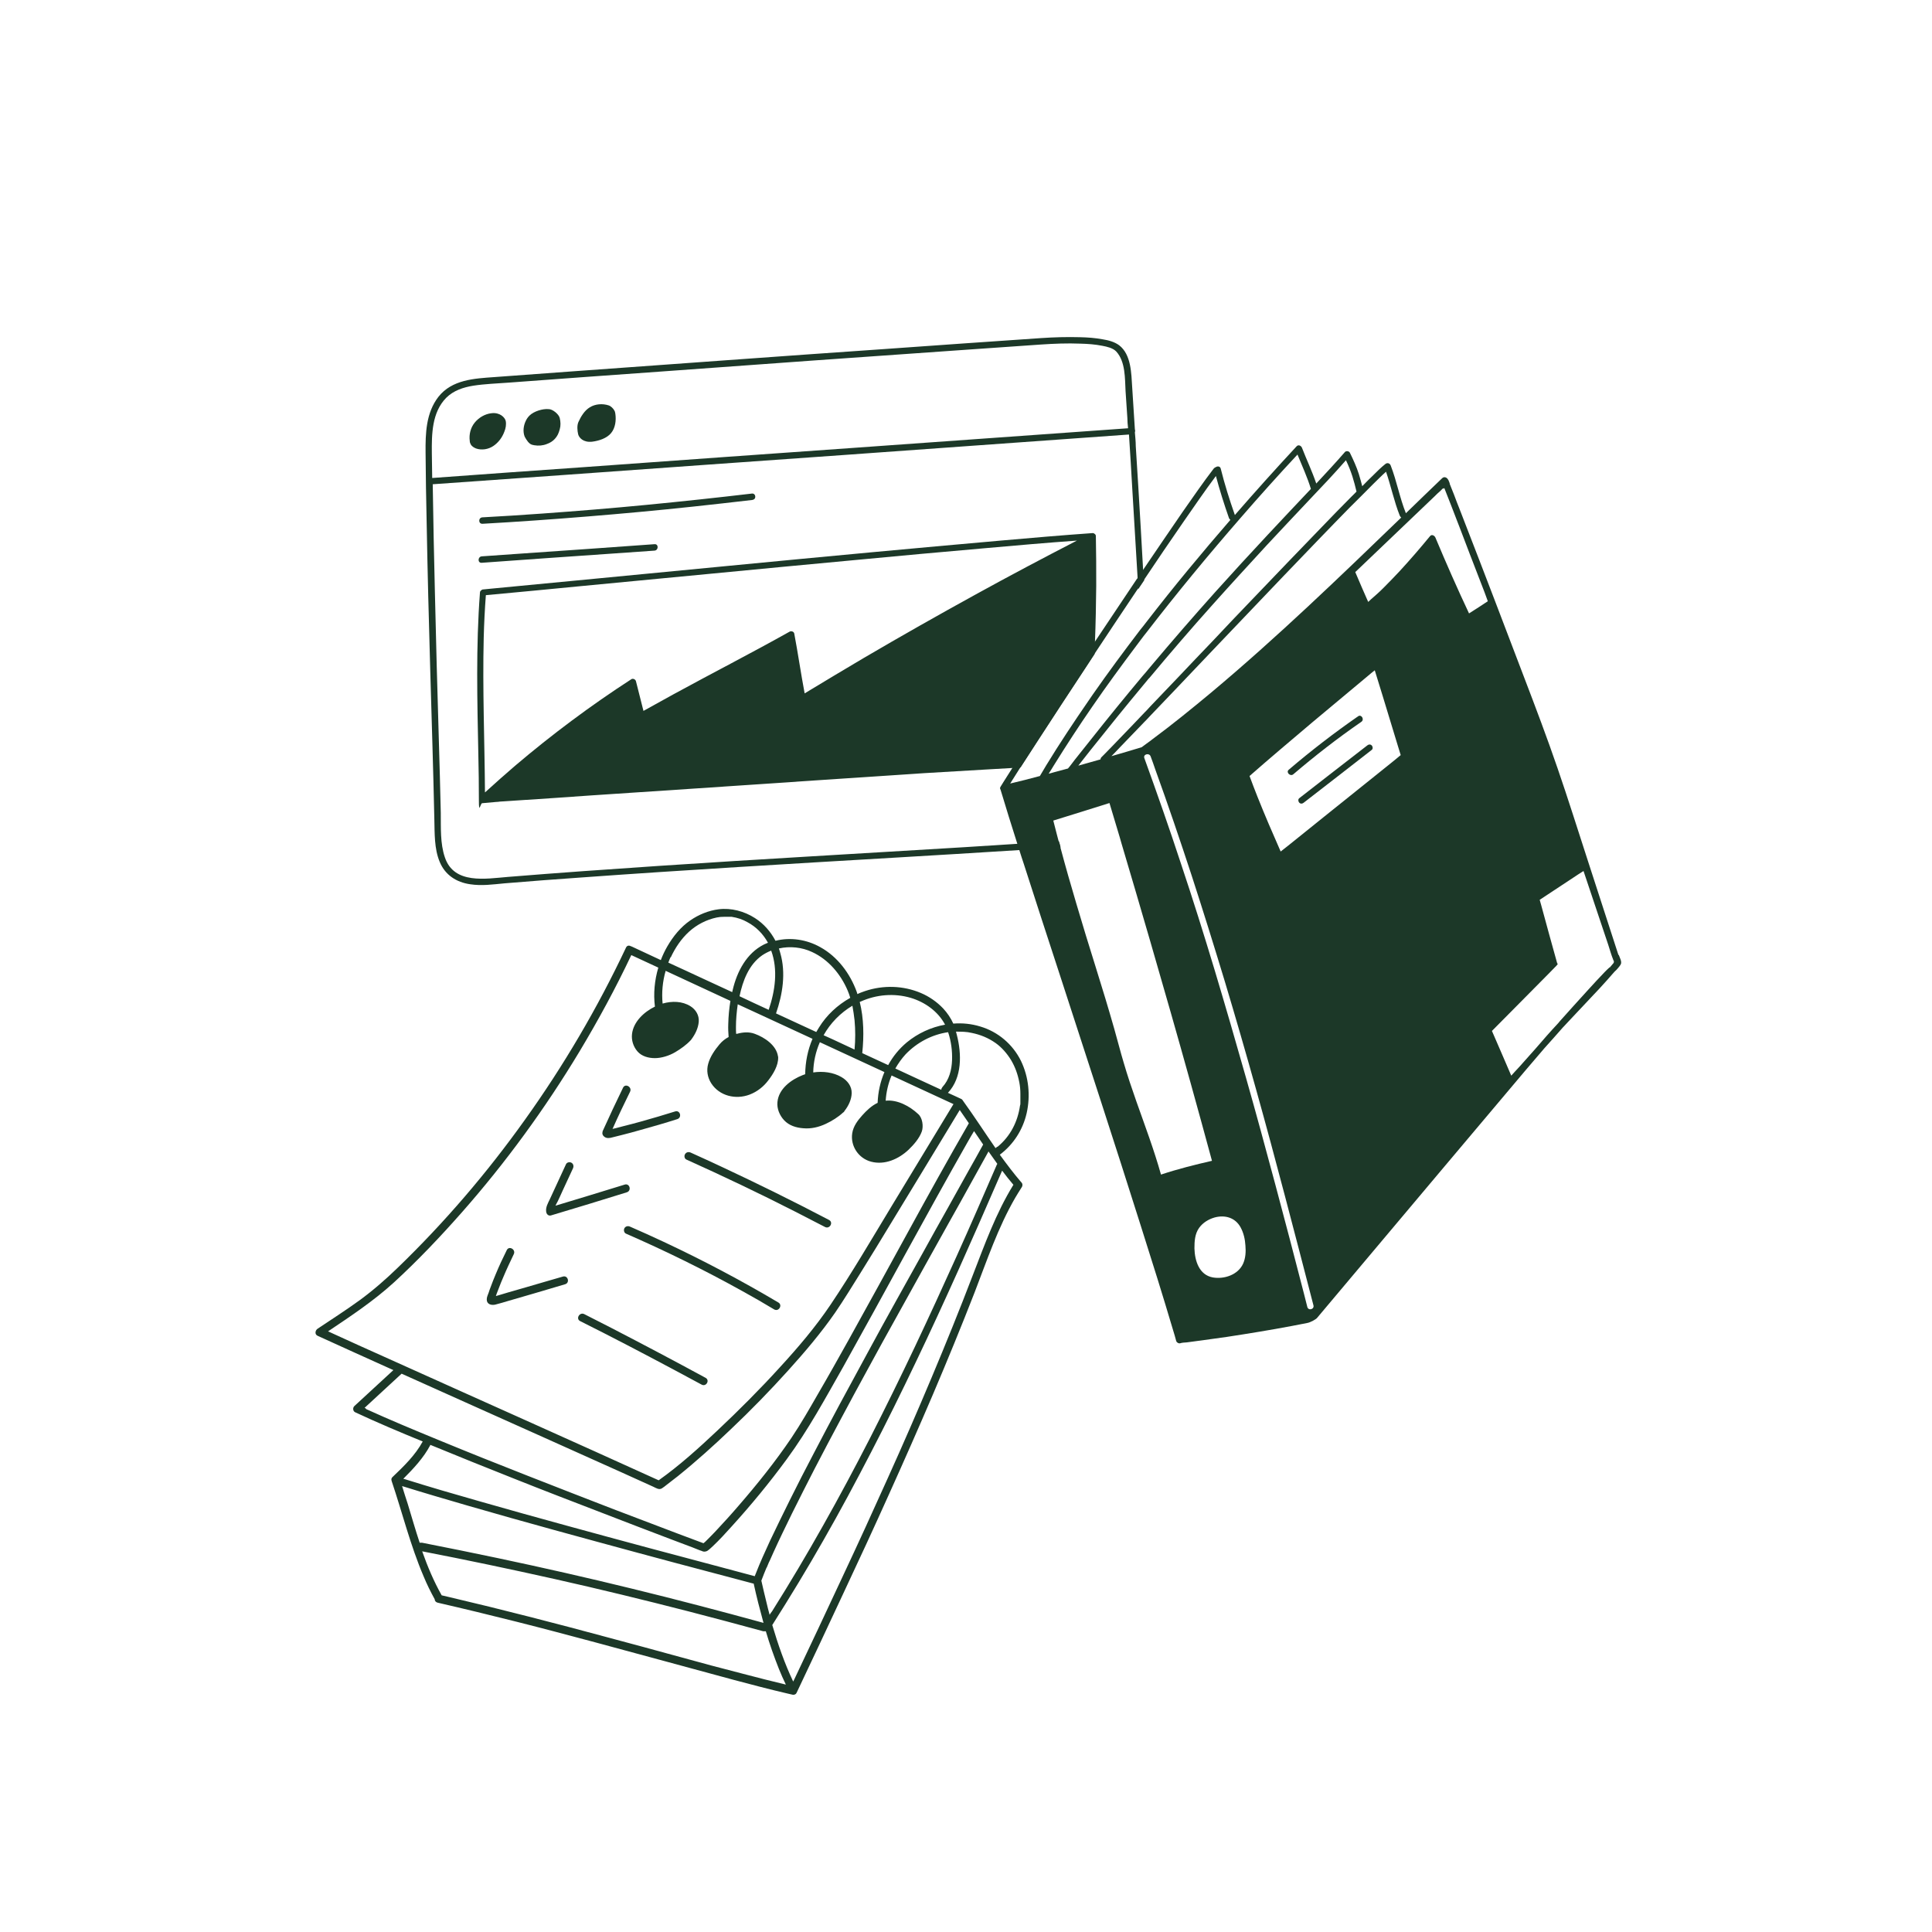 <?xml version="1.0" encoding="UTF-8"?> <svg xmlns="http://www.w3.org/2000/svg" id="Ebene_1" version="1.1" viewBox="0 0 1080 1080"><defs><style> .st0 { fill: #1c3828; } </style></defs><g id="Illustrationen"><g><g><path class="st0" d="M639,318.5c-.4-7.7-.9-15.4-1.3-23.1-.9-15.3-1.8-30.7-2.8-46,0-2.6-.3-5.1-.5-7.7.2-.6.2-1.2,0-1.7-.5-7.8-1-15.7-1.5-23.5-.5-7.7-.5-18.3-7.3-23.5-2.6-1.9-5.9-2.8-9.1-3.3-4.2-.8-8.5-1.1-12.7-1.2-7.3-.2-14.6,0-21.9.5-29.1,2-58.1,4-87.2,6.1-29.2,2-58.4,4.1-87.6,6.2-29.1,2.1-58.1,4.2-87.2,6.3-14.5,1.1-29.1,2.1-43.6,3.2-11.2.8-23.6,1.4-31.2,11-7,9-7.3,20.5-7.2,31.3.1,13,.3,25.9.6,38.9.5,27.5,1.2,54.9,2,82.4.8,27.9,1.7,55.7,2.3,83.6.2,7.8-.1,16.4,3,23.8,3,7.3,9.3,11.4,17,12.5,6.5,1,12.7.1,19.1-.5,14.4-1.2,28.9-2.3,43.3-3.3,29-2.1,58-4,87.1-5.8,28.9-1.8,57.8-3.5,86.7-5.2,23.6-1.4,47.2-2.8,70.7-4.3,5.4-.3,10.8-.7,16.2-1,2.3-.1,4.6-.3,7-.5-.3-1.2-.6-2.4-1-3.5-7.8.5-15.5,1-23.3,1.5-9.9.6-19.9,1.3-29.8,1.9-28.4,1.7-56.8,3.4-85.2,5.1-28.2,1.7-56.5,3.4-84.7,5.3-28.4,1.9-56.7,3.9-85,6.2-12.3,1-30.1,4.3-35.2-10.9-2.7-7.8-2.2-16.8-2.3-24.9-.3-13.7-.7-27.4-1.1-41.1-.8-27.5-1.6-55.1-2.2-82.6-.5-20-.9-40-1.2-60,51-3.6,101.9-7.2,152.9-10.9,50.9-3.6,101.7-7.2,152.6-10.9,27.9-2,55.8-4,83.7-6,.7,10.4,1.3,20.8,1.9,31.2,1,16.1,1.9,32.3,2.9,48.5v.8c0,2,.2,4,.4,5.9,1.1-1.6,2.2-3.3,3.3-4.9-.3-2-.4-4-.5-5.9ZM479.4,250.2c-50.8,3.6-101.7,7.2-152.5,10.9-28.4,2-56.8,4-85.3,6.1-.1-4.6-.1-9.2-.2-13.8-.1-10.7,0-22.8,8-31,4.1-4.1,9.6-5.9,15.2-6.8,6.5-1,13.1-1.2,19.6-1.7,28.4-2.1,56.8-4.2,85.2-6.2,28.5-2.1,57-4.1,85.6-6.2l85.2-6c13.9-1,27.7-1.9,41.6-2.9,7.4-.5,14.8-.8,22.1-.5,4.1.1,8.3.4,12.3,1.2,2.6.5,5.9,1.2,7.8,3.2,5.2,5.7,4.8,15,5.2,22.2.3,5,.7,9.9,1,14.9,0,1.9.2,3.8.4,5.8-50.4,3.6-100.8,7.2-151.2,10.8Z"></path><path class="st0" d="M263.1,248.3c.6,1.2,1.8,1.9,3,2.4,3.2,1.1,6.9.5,9.7-1.4s4.9-4.7,6.1-7.9c.8-1.9,1.2-4.1.8-6.1-.5-2-3.3-4.9-8-4.3-3.6.4-7,2.4-9.3,5.2s-3.3,6.6-2.8,10.3c0,.6.2,1.3.5,1.8Z"></path><path class="st0" d="M331.1,246.9c3.8-.5,8.1-1.9,10.5-4.8,2.4-2.9,2.9-7.1,2.4-10.7-.1-.6-.2-1.3-.5-1.8-.6-1.2-2-2.6-3.3-3-3.4-1.1-7.5-.8-10.5,1.1-3,1.8-5,5.2-6.4,8.3-.8,1.9-.6,4.7-.1,6.8.5,1.9,2.9,4.7,7.9,4.1Z"></path><path class="st0" d="M295.1,246.9c.4.5.8.9,1.4,1.3.7.4,1.4.6,2.2.7,2.3.4,4.8.2,7-.7,1.7-.6,3.2-1.5,4.4-2.8,1.5-1.6,2.2-3.2,2.8-5.4.6-2.1.5-4.2,0-6.3-.5-2.2-4.1-5.1-6.3-5-3.2-.3-8.2,1.2-10.6,3.6-.9.9-1.6,1.9-2.1,3-1.3,2.7-1.7,6-.6,8.8.5,1,1.1,1.9,1.8,2.8Z"></path><path class="st0" d="M269.3,314.6c25.1-1.8,50.1-3.6,75.2-5.3,7.1-.5,14.3-1,21.4-1.5,2.3-.2,2.3-3.8,0-3.6-25.1,1.8-50.1,3.6-75.2,5.3-7.1.5-14.3,1-21.4,1.5-2.3.2-2.4,3.8,0,3.6Z"></path><path class="st0" d="M269.7,292.8c19.6-1.1,39.3-2.5,58.9-4.1s39.2-3.4,58.8-5.5c11-1.2,22-2.4,33-3.7,1-.1,1.8-.7,1.8-1.8s-.8-1.9-1.8-1.8c-19.5,2.3-39.1,4.4-58.7,6.3s-39.2,3.5-58.8,4.9c-11.1.8-22.1,1.5-33.2,2.1-2.4.1-2.4,3.7,0,3.6Z"></path><path class="st0" d="M612.6,299.8c0-.6-.2-1-.6-1.3-.3-.3-.7-.5-1.2-.5-17.2,1.2-34.3,2.7-51.5,4.2-23.9,2.1-47.9,4.3-71.8,6.5-26.7,2.5-53.4,5-80.1,7.6-24.9,2.4-49.8,4.8-74.8,7.2-19.1,1.8-38.2,3.7-57.4,5.5-1.7.2-3.4.3-5.1.5-.5,0-.8.2-1.1.5-.4.3-.7.7-.7,1.3-2.3,30.2-1.5,60.5-.9,90.7.2,8.4.3,16.8.3,25.2s.8,1.9,1.8,1.8c2.6-.2,5.2-.5,7.8-.7.7,0,1.4-.1,2.1-.2,3.5-.2,7.1-.5,10.6-.7,13.7-.9,27.4-1.8,41.1-2.8,19.6-1.3,39.1-2.6,58.7-3.9,22.3-1.5,44.5-3,66.8-4.5,20-1.3,40-2.7,60-4,11.9-.7,23.7-1.4,35.6-2.1,4.6-.3,9.3-.5,13.9-.8,1.5-.1,3-.2,4.4-.3,3.3-5.1,6.6-10.2,9.9-15.3,8.6-13.3,17.3-26.5,26-39.7,1.8-2.8,3.7-5.6,5.5-8.4,0-2.3.2-4.6.2-6.9.4-10.4.6-20.8.7-31.2,0-9.3,0-18.5-.2-27.7ZM545.6,332.2c-21.1,11.6-42.1,23.5-62.9,35.7-11,6.5-22,13.1-32.9,19.7-2.1-11.1-3.7-22.3-5.8-33.4-.2-1.2-1.7-1.6-2.6-1.1-21.4,12-43.3,23.2-64.9,35-5.6,3.1-11.2,6.2-16.8,9.3-1.4-5.5-2.8-11.1-4.2-16.6-.3-1.1-1.7-1.7-2.6-1.1-22.7,14.7-44.4,30.9-65,48.4-5.6,4.8-11.2,9.8-16.7,14.8h-.1c-.2-28.8-1.4-57.6-.7-86.3.2-8,.6-16,1.2-23.9,17.5-1.6,35.1-3.3,52.6-5,24.4-2.3,48.9-4.7,73.3-7,26.7-2.6,53.5-5.1,80.2-7.6,24.5-2.3,49-4.6,73.5-6.7,16.9-1.5,33.9-3,50.8-4.2-18.8,9.7-37.7,19.7-56.4,30Z"></path></g><g><path class="st0" d="M904.7,533.8c-5.7-17.6-11.4-35.1-17.1-52.7-5.6-17.2-11-34.5-16.9-51.6-5.9-17.2-12.3-34.1-18.8-51.1-11-28.9-22-57.8-33.2-86.6-.7-1.9-1.5-3.8-2.2-5.7-.2-.4-.3-.8-.5-1.3-1.1-2.8-2.2-5.5-3.2-8.3-.8-2-1.6-4-2.4-6,0-.1,0-.2,0-.3-.5-1.3-.8-2.5-2-3.2-.7-.4-1.6-.3-2.2.3-6.8,6.5-13.5,13-20.3,19.6-3.5-8.7-5.1-18-8.5-26.7-.5-1.3-1.9-1.7-3-.8-2.4,1.9-4.6,4.1-6.7,6.2-2.1,2-4.2,4.1-6.2,6.2-.6-2.3-1.2-4.5-1.9-6.8-1.3-4.1-3.1-8-5-11.9-.5-1-2.1-1.2-2.8-.4-5.2,6-10.6,11.8-16,17.6-2.3-6.8-5.4-13.3-8-20-.5-1.2-2-1.9-3-.8-11.7,12.6-23.2,25.4-34.5,38.4-3-8.5-5.7-17.1-7.9-25.9-.3-1.4-1.8-1.5-2.7-.9-.4.1-.8.4-1.2.8-6,7.8-11.6,16-17.3,24.1-7.4,10.8-14.8,21.6-22.1,32.4-1.1,1.6-2.2,3.3-3.3,4.9,0,.1,0,.2-.2.2-7.8,11.6-15.6,23.3-23.4,35-1.8,2.7-3.5,5.4-5.3,8-9,13.5-17.8,27.1-26.7,40.7-4.7,7.3-9.4,14.5-14.1,21.8-1.7,2.7-3.5,5.5-5.2,8.2-.5.9-1.1,1.7-1.6,2.6-.4.6-.3,1.1,0,1.6,3,10.1,6.2,20.2,9.4,30.3.4,1.2.8,2.4,1.1,3.5.8,2.5,1.6,5.1,2.5,7.7,6.6,20.6,13.3,41.1,20,61.6,7.7,23.7,15.4,47.4,23.1,71.1,7.5,23.2,15,46.4,22.3,69.6,6.2,19.5,12.3,38.9,18.1,58.5.6,2,1.2,3.9,1.7,5.9.3.9,1.3,1.5,2.2,1.3,1.2-.4,2.5-.4,3.7-.5,1.5-.2,3-.4,4.5-.6,3-.4,5.9-.8,8.8-1.2,6.1-.8,12.2-1.7,18.3-2.7,12-1.9,24.1-4,36-6.4,1.6-.3,4.7-2.1,5.1-2.6,23.7-28.1,47.3-56.3,71-84.4,11.8-14,23.6-28,35.4-42,6.9-8.2,13.8-16.4,20.8-24.5h0c3.5-3.9,7-7.8,10.4-11.7l.3-.3c.9-1,1.8-1.9,2.7-2.9,5.8-6.2,11.6-12.3,17.4-18.5,2.8-3.1,5.7-6.2,8.4-9.4h0c.8-.7,1.5-1.4,2.2-2.3h0c.5-.6,1-1.2,1.3-1.8.8-1.5-.6-3.8-1.1-5.3ZM767.6,270.6c2.4-2.3,4.7-4.7,7.2-6.9,2.8,8.1,4.5,16.6,7.7,24.6.2.4.5.8.8,1-34.6,33.4-69.3,66.9-106.2,97.8-10.7,8.9-21.5,17.7-32.7,26-1.2.9-2.3,1.8-3.5,2.6-.9.7-1.8,1.3-2.7,2-5.6,1.7-11.3,3.4-16.9,5,1.7-1.7,3.3-3.4,4.9-5.1,4.4-4.6,8.8-9.1,13.2-13.7.2-.3.5-.5.8-.8,1.1-1.2,2.3-2.4,3.4-3.6,4.3-4.5,8.6-9,12.9-13.5,6.5-6.8,13-13.7,19.5-20.5,6.9-7.3,13.9-14.5,20.8-21.8,6.9-7.3,13.9-14.5,20.8-21.8,6.5-6.8,13.1-13.6,19.6-20.4,5.7-5.9,11.3-11.7,17-17.5,4.6-4.5,9-9,13.4-13.4ZM752.1,257.6c0-.1.2-.2.3-.3,1.4,2.9,2.6,5.9,3.6,9,.9,2.8,1.6,5.6,2.3,8.5-1,1-1.9,2-2.9,2.9-5.5,5.5-10.9,11.1-16.3,16.7-6.4,6.6-12.7,13.2-19.1,19.8-6.9,7.2-13.8,14.4-20.6,21.5-7,7.3-14,14.6-20.9,22-6.7,7-13.4,14-20,21-5.1,5.3-10.1,10.6-15.2,15.9-.8.9-1.7,1.8-2.5,2.7-.3.3-.6.6-.9.9-4.4,4.7-8.9,9.3-13.4,14-3.1,3.3-6.3,6.5-9.4,9.7-.5.5-1,1-1.4,1.4s-.5.8-.5,1.2c-4.1,1.2-8.3,2.3-12.4,3.5.3-.4.7-.9,1-1.3,2-2.5,3.9-5,5.9-7.5,9.7-12.2,19.5-24.3,29.4-36.2.8-1,1.6-1.9,2.4-2.9.3-.4.6-.8,1-1.1,11.5-13.8,23.2-27.4,35.2-40.8,10-11.2,20.2-22.3,30.4-33.4,8.2-8.8,16.5-17.6,24.8-26.4,6.5-6.8,13-13.7,19.2-20.8ZM581.3,433.8c-5.5,1.5-11.1,2.9-16.6,4.2,1.9-3.1,3.9-6.1,5.8-9.2,3.3-5.1,6.6-10.2,9.9-15.3,8.6-13.3,17.3-26.5,26-39.7,1.8-2.8,3.7-5.6,5.5-8.4,7.7-11.6,15.4-23.2,23.2-34.8.3-.5.6-.9,1-1.4,1.1-1.6,2.2-3.3,3.3-4.9,7.3-10.9,14.6-21.7,22.1-32.5,6-8.6,11.9-17.3,18.2-25.7,2.1,7.9,4.6,15.8,7.3,23.5.2.5.5.8.8,1-7.8,9-15.6,18.2-23.2,27.4-8.1,9.8-16.1,19.8-23.9,29.9-1.1,1.4-2.2,2.9-3.4,4.3-9,11.8-17.9,23.8-26.4,36-.8,1.2-1.6,2.3-2.4,3.5-8.2,11.9-16.2,23.9-23.7,36.2-1.2,2-2.4,4-3.5,5.9ZM589.2,427.7c6.9-11.1,14-22,21.4-32.7,7.9-11.5,16.2-22.8,24.6-34,.8-1.1,1.6-2.1,2.4-3.2,1.1-1.5,2.2-2.9,3.4-4.4,16.8-21.8,34.4-43.1,52.5-63.9,10.4-12,21-23.8,31.8-35.4,2.6,6.4,5.5,12.6,7.5,19.2h0c-8,8.5-16,16.9-23.9,25.4-10,10.7-19.9,21.5-29.7,32.4-12,13.4-23.8,27-35.4,40.8-.5.6-1,1.2-1.6,1.9-1.1,1.3-2.2,2.7-3.4,4-9.8,11.7-19.4,23.5-28.9,35.5-2.5,3.1-4.9,6.2-7.4,9.3-1.2,1.5-2.4,3-3.5,4.5-.6.8-1.3,1.7-2,2.5h0c-3.6,1-7.2,1.9-10.8,2.9,1.1-1.6,2-3.2,3-4.8ZM649,656.6c-3.9-13.9-9-27.4-13.8-41-2.5-7.1-4.9-14.2-7-21.4-1.9-6.3-3.5-12.7-5.3-19-3.3-11.6-6.8-23.1-10.4-34.6-3.7-11.8-7.3-23.5-10.8-35.4-3.1-10.4-6.1-20.9-8.9-31.4-.3-1.2-.6-2.4-1-3.5-.6-2.4-1.3-4.8-1.9-7.3-.4-1.4-.7-2.8-1.1-4.3,10.4-3.2,20.9-6.5,31.4-9.8,1.9,6.3,3.8,12.7,5.7,19,.3,1.2.7,2.3,1,3.5,5.4,18.2,10.8,36.5,16.1,54.8,7.7,26.5,15.3,53.1,22.7,79.7,4,14.3,7.9,28.7,11.8,43-9.6,2.2-19.2,4.6-28.5,7.7ZM694.9,706.4c-2.8,6.2-10.5,8.8-16.9,7.7-7.7-1.4-10.1-9.3-10.3-16.2,0-4,.2-8.1,2.6-11.5,2.1-2.9,5.2-4.8,8.6-5.8,5.8-1.6,11.6,0,14.6,5.5,1.7,3.1,2.5,6.7,2.7,10.2.3,3.4.1,7-1.3,10.1ZM730.8,730.6c-.6-2.5-1.3-5-1.9-7.5-5.2-20.2-10.5-40.4-15.9-60.6-5.4-20.1-10.8-40.1-16.5-60.1-5.7-20.1-11.5-40.1-17.5-60.1-6-19.9-12.2-39.7-18.8-59.4-6.5-19.8-13.4-39.5-20.5-59.1-.8-2.2,2.7-3.1,3.5-1,.9,2.4,1.8,4.9,2.6,7.3,7.1,19.6,13.8,39.4,20.3,59.2,6.4,19.7,12.6,39.6,18.6,59.4,6,20,11.8,40,17.4,60.1,5.6,20,11,40.1,16.3,60.2,5.3,20.2,10.6,40.4,15.8,60.6.7,2.3-2.8,3.3-3.4,1ZM776.9,427.1c-5.6,4.5-11.1,8.9-16.7,13.4-6.7,5.4-13.5,10.8-20.2,16.2-5.8,4.7-11.6,9.3-17.4,14-1.9,1.5-3.8,3.1-5.8,4.6-.3.2-.6.5-.9.7-4.5-10.2-8.9-20.4-13-30.7-1.5-3.8-3-7.7-4.4-11.5h0c11.6-10.2,23.4-20.1,35.2-30.1,10.3-8.6,20.6-17.2,30.9-25.8,1.3-1.1,2.6-2.2,3.9-3.2,1.5,4.9,3,9.7,4.5,14.6,2.8,9.2,5.6,18.4,8.4,27.6.5,1.7,1.1,3.5,1.6,5.2-2,1.7-4.1,3.4-6.1,5ZM821.2,342.9c-6.6-14-12.8-28.1-18.8-42.4-.5-1.1-2-2-3-.8-5.5,6.7-11.2,13.3-17.1,19.7-2.9,3.1-5.9,6.2-8.9,9.2s-3.1,2.9-4.7,4.4c-.8.7-1.6,1.4-2.4,2.1-.3.3-.9.9-1.5,1.4,0-.3-.3-.7-.4-1-.4-.8-.7-1.7-1.1-2.5-.7-1.6-1.4-3.2-2.1-4.8-1.2-2.8-2.4-5.6-3.6-8.4,5.9-5.6,11.8-11.3,17.7-16.9,8.9-8.5,17.8-17,26.7-25.5,1-1,2-2,3.1-2.9l1-1c0-.1.3-.3.4-.4.4.1.6,0,.6-.2h.3c2.5,6.3,5,12.7,7.4,19,.3.8.6,1.5.9,2.3,4,10.6,8.1,21.2,12.2,31.8,1.3,3.3,2.6,6.7,3.8,10.1-3.4,2.2-6.9,4.6-10.5,6.8ZM902.1,537.7c0,0,0,.3,0,.5h0c-.7.9-1.5,1.7-2.2,2.6h0c0,0,0,0-.2,0-.9.8-1.7,1.6-2.5,2.4-3.2,3.3-6.4,6.8-9.5,10.2-5.3,5.8-10.5,11.6-15.7,17.4h0c-.3.4-.6.8-.9,1.1-4.4,4.7-8.7,9.6-12.9,14.5h0c-3,3.3-5.9,6.7-8.9,10-1.5,1.6-3,3.2-4.5,4.9-3.3-7.6-6.5-15.2-9.8-22.7-.3-.8-.7-1.5-1-2.3,3.9-3.9,7.7-7.8,11.6-11.7,6.6-6.7,13.2-13.3,19.8-20,1.5-1.5,3-3.1,4.5-4.6s.6-1.1.5-1.8c-3-10.7-5.9-21.3-8.8-32-.3-1.1-.6-2.2-.9-3.2,6.4-4.2,12.7-8.4,19.1-12.6,1.8-1.2,3.6-2.4,5.4-3.5,2.6,7.8,5.2,15.5,7.8,23.3,2,6,4,11.9,6,17.9.9,2.8,1.7,5.7,2.8,8.4,0,.3.3.5.4.8h0c0,.2,0,.3,0,.3h0c0-.1,0,0,0,0Z"></path><path class="st0" d="M723,432.8c12.2-10.4,24.8-20.2,38-29.3,1.9-1.3,0-4.4-1.8-3.1-13.4,9.3-26.4,19.3-38.8,29.9-1.7,1.4.9,4,2.6,2.5Z"></path><path class="st0" d="M726.3,448.7c.8.8,1.8.6,2.5,0,12.7-9.8,25.4-19.7,38-29.5.8-.6.6-1.9,0-2.5-.8-.8-1.8-.6-2.5,0-12.7,9.8-25.4,19.7-38,29.5-.8.6-.6,1.9,0,2.5Z"></path></g><g><path class="st0" d="M337.9,635.5c1.3,1,3,.7,4.4.3,1.7-.4,3.5-.9,5.2-1.3,3.5-.9,7-1.8,10.4-2.8,6.9-1.9,13.8-3.9,20.7-6.1,2.8-.9,1.6-5.2-1.2-4.3-6.4,2-12.8,3.9-19.3,5.7-3.2.9-6.3,1.7-9.5,2.5-1.7.4-3.3.9-5,1.3-.4,0-.8.2-1.2.3,3.1-7,6.4-13.9,9.8-20.8,1.3-2.6-2.6-4.9-3.9-2.3-3.9,8-7.7,16.1-11.4,24.3-.4,1.4-.1,2.4,1,3.2Z"></path><path class="st0" d="M308.1,679.4c14.1-4.2,28.2-8.5,42.3-12.9,2.8-.9,1.6-5.2-1.2-4.3-12.9,4-25.8,7.9-38.7,11.8.4-.9.9-1.7,1.3-2.5.9-2,1.9-4,2.8-6.1,1.9-4.1,3.8-8.2,5.7-12.3.5-1.1.3-2.4-.8-3.1-1-.6-2.6-.3-3.1.8-2,4.4-4.1,8.8-6.1,13.2s-2,4.3-3,6.5c-1,2.1-2.3,4.3-2,6.7.1,1.5,1.3,2.7,2.8,2.2Z"></path><path class="st0" d="M315.9,717.9c2.8-.8,1.6-5.1-1.2-4.3-6.8,2-13.6,3.9-20.3,5.9-3.4,1-6.7,1.9-10.1,2.9-1.7.5-3.4,1-5,1.5-.7.2-1.4.4-2.1.6.1-.4.3-.8.4-1.2.4-1,.8-2.1,1.2-3.1.8-2.2,1.7-4.3,2.6-6.4,1.8-4.3,3.8-8.5,5.8-12.7,1.3-2.6-2.6-4.9-3.9-2.3-2.2,4.4-4.3,8.9-6.2,13.5-1,2.3-1.9,4.7-2.8,7.1-.4,1-.8,2.1-1.1,3.1-.4,1.2-1.1,2.5-1.1,3.8-.1,2.7,2.4,3.5,4.7,3,2.5-.6,5-1.4,7.4-2.1,4.9-1.4,9.9-2.9,14.8-4.3,5.6-1.7,11.3-3.3,16.9-5ZM275.4,725c-.3,0-.2,0,0,0h0Z"></path><path class="st0" d="M383.7,648.2c20.4,9.2,40.6,18.8,60.6,29,5.6,2.9,11.3,5.8,16.9,8.7,2.6,1.3,4.8-2.5,2.3-3.9-19.8-10.4-39.9-20.3-60.2-29.8-5.7-2.7-11.5-5.3-17.2-7.9-1.1-.5-2.4-.3-3.1.8-.7,1-.4,2.6.7,3.1Z"></path><path class="st0" d="M435.1,728.1c-20.9-12.4-42.3-23.7-64.3-34-6.2-2.9-12.4-5.7-18.6-8.4-1.1-.5-2.4-.3-3.1.8-.6,1-.3,2.6.8,3.1,22.2,9.7,44,20.4,65.2,32.2,6,3.3,11.9,6.7,17.7,10.2,2.6,1.4,4.8-2.5,2.3-3.9Z"></path><path class="st0" d="M394.4,770.2c-17.5-9.5-35.1-18.8-52.7-27.9-5-2.6-10.1-5.1-15.1-7.7-2.6-1.3-4.9,2.6-2.3,3.9,17.8,8.9,35.4,18.1,53,27.5,5,2.7,9.9,5.3,14.9,8,2.5,1.4,4.8-2.4,2.2-3.8Z"></path><path class="st0" d="M573.9,622.3c2.2-9.8,1.2-20.2-3.2-29.3-4.6-9.3-12.9-16.3-22.8-19.2-4.9-1.5-10-2-15-1.6-1.4-3.1-3.3-5.9-5.6-8.4-3.5-3.7-7.8-6.7-12.5-8.7-9.9-4.2-21-4.5-31.2-1.1-1.4.5-2.9,1-4.3,1.7-.1-.4-.3-.9-.4-1.3-3.7-10.2-10.7-19.6-20.3-24.9-7.6-4.3-16.7-5.7-25.1-3.6-2.7-5.1-6.5-9.5-11.5-12.7-5.9-3.8-13.3-5.8-20.3-4.9-5.6.7-11.2,3-15.8,6.2-5.4,3.7-9.6,8.9-12.9,14.6-1.4,2.4-2.6,5-3.6,7.6-5.5-2.6-11-5.1-16.5-7.7-.2,0-.4,0-.5-.2-.9-.4-2-.2-2.5,1-15.9,33.7-34.8,65.9-56.5,96.2-21.1,29.6-44.9,57.4-71.1,82.7-6.7,6.5-13.7,12.6-21.2,18.1-7.7,5.6-15.7,10.7-23.6,16-1.3.9-1.7,3.1,0,3.9,14.1,6.5,28.3,12.8,42.4,19.2-7.2,6.7-14.6,13.4-21.8,20.1-1,.9-.9,2.9.5,3.5,12.4,5.8,25,11.1,37.7,16.3-4.1,7.6-10.6,13.9-16.8,19.8-.6.5-.9,1.2-.6,2.2,6,17.8,10.5,36.1,17.9,53.4,1.8,4.4,3.9,8.6,6.2,12.8,0,.8.5,1.6,1.6,1.9,14.8,3.4,29.6,7,44.3,10.7,14.7,3.7,29.3,7.6,43.9,11.5,13.7,3.7,27.4,7.4,41,11.1,12.1,3.3,24.3,6.6,36.5,9.9,9.8,2.6,19.6,5.2,29.5,7.5.9.2,1.7.4,2.6.6.3,0,.6.2.9.2.8,0,1.6-.2,2-1.1,8.7-18.4,17.4-36.8,26-55.3,8.7-18.5,17.3-37.1,25.7-55.8,8.4-18.6,16.6-37.2,24.6-55.9,8-18.8,15.8-37.8,23.2-56.8,6.9-17.9,13.1-36.3,22.7-52.9,1.2-2,2.4-4,3.7-6h0c.6-1,.4-2-.2-2.6,0,0,0-.2-.2-.2-4.2-4.9-8.1-10.1-11.9-15.3,7.7-5.8,12.9-14,15-23.2ZM532.2,592.7c-.2,5.4-1.6,10.9-5.4,15-.4.5-.6,1-.6,1.5-8.6-4-17.2-7.9-25.7-11.9,1.6-2.8,3.5-5.5,5.7-7.9,6.4-6.7,14.8-11.1,23.8-12.4,1.7,5,2.4,10.5,2.2,15.7ZM481.1,559.9c8.8-4,18.8-4.8,28-2.1,8,2.4,15.3,7.6,19.2,15-7.8,1.4-15.2,4.8-21.4,9.9-4.3,3.6-7.8,7.9-10.4,12.7-4.8-2.2-9.7-4.5-14.5-6.7,1-9.4.9-19.4-1.4-28.6.2-.1.3-.2.5-.2ZM477.7,570.3c.5,5.4.5,10.9,0,16.4-4-1.9-8-3.7-12-5.6-1.8-.8-3.5-1.6-5.3-2.4,3.8-6.8,9.4-12.5,16.1-16.5.5,2.7.9,5.5,1.2,8.1ZM454,532.2c9.1,4.2,15.9,12.3,19.8,21.4.6,1.4,1.1,2.8,1.5,4.2-7.1,4-13.2,9.6-17.5,16.6-.5.8-1,1.7-1.5,2.5-7.5-3.5-15-6.9-22.5-10.4,3.7-10.7,5.6-22.6,2.4-33.7-.2-.9-.5-1.7-.8-2.6,6.2-1.4,12.9-.7,18.6,2ZM431.1,531.4c3.9,10.7,2.2,22.5-1.4,33.1-5.4-2.5-10.9-5-16.3-7.6,1.8-8.6,5.2-17.7,12.7-22.9,1.5-1,3.2-1.9,5-2.6ZM374.9,535.3c2.5-5.4,5.9-10.5,10.3-14.5,4.3-3.9,9.7-6.7,15.4-7.9,1.5-.3,2.4-.4,4.2-.4s1.5,0,2.2,0c.3,0,.7,0,1,0s.3,0,.4,0c0,0,.5,0,.6,0,3.3.5,6.2,1.5,8.8,3,4.9,2.6,8.8,6.6,11.5,11.5-.8.3-1.6.7-2.3,1-9.7,4.9-15,15.1-17.4,25.3-.1.4-.2.9-.3,1.3-5.3-2.4-10.5-4.9-15.8-7.3-6.6-3.1-13.2-6.1-19.9-9.2.4-1.1.8-2.1,1.3-3.2ZM183.3,744.3c12.8-8.6,25.5-17,36.9-27.4,13.4-12.3,26-25.6,38-39.2,24.6-27.9,46.6-58.1,65.8-90,10.5-17.5,20.2-35.4,28.9-53.8,5,2.3,10.1,4.7,15.1,7-2.1,7.1-2.8,14.5-1.9,21.8-6,2.9-12,8.4-12.8,15.3-.4,3.5.7,7,3,9.7,2.4,2.8,6.2,3.8,9.8,3.8s7.9-1.3,11.3-3.3c3.2-1.9,6.3-4.1,8.8-6.8.1,0,.2-.3.3-.4h0c2.1-2.8,3.8-6.2,4.1-9.8.3-3.6-1.6-6.8-4.6-8.7-4.6-2.9-10.4-3-15.6-1.5-.6-6.1,0-12.4,1.7-18.3,12.1,5.6,24.1,11.2,36.2,16.8-.7,4.3-1.1,8.6-1.2,12.9-.1,2.4,0,4.9.2,7.3-1.9,1-3.6,2.3-5.1,4.1-2.6,3.1-5.2,6.8-6.3,10.8-1.1,3.8-.4,7.7,1.7,11,4.6,7.1,13.7,9.2,21.4,6.3,4.2-1.6,7.8-4.4,10.5-8,2.7-3.5,5.6-8.2,5.5-12.8,0-.2,0-.4-.1-.6h0c-.9-6.2-7.5-10.6-13-12.6-3.2-1.2-6.7-.9-9.9,0-.2,0-.3,0-.5,0-.1-1.3-.1-2.5-.1-3.8,0-4.2.4-8.5,1-12.7,3.3,1.5,6.7,3.1,10,4.6,10.6,4.9,21.2,9.8,31.8,14.7-2.7,6.3-4,13-4.1,19.8-.5.2-.9.3-1.4.5-6.4,2.5-13.4,7.6-14.1,15-.4,3.7,1.2,7.5,3.7,10.2,2.8,3,6.7,4.2,10.7,4.5,4.4.4,8.7-.6,12.7-2.5,3.4-1.6,6.8-3.7,9.6-6.3.1,0,.3-.2.4-.3.2-.2.3-.4.4-.6,2.2-2.8,3.9-6.3,4-9.9.1-3.9-2.4-7.1-5.7-9-4.6-2.7-10.4-3.4-15.8-2.6.1-5.8,1.4-11.6,3.7-16.9,12,5.6,24.1,11.1,36.1,16.7-2.3,5.4-3.6,11.3-3.8,17.2-3.4,1.6-6.2,4.3-8.7,7.1s-4.9,6-5.5,9.9c-1.1,7.2,3.6,14.1,10.6,15.9,7.6,2,15.4-1.5,20.9-6.7,2.9-2.8,6-6.3,7.4-10.2,1-2.9.4-7.7-2.1-9.8-4.6-4.3-11.5-8.1-18.1-7.4.3-4.8,1.4-9.6,3.3-14.1,11.5,5.3,23.1,10.7,34.6,16-11.5,19-23,37.9-34.5,56.9-11.2,18.5-22.1,37.2-34.2,55.2-8.4,12.5-18.3,24.1-28.5,35.2-11.1,12.2-22.8,23.9-34.8,35.2-10.4,9.8-21.1,19.5-32.8,27.8-23.5-10.7-47.1-21.3-70.7-31.9-26.4-11.9-53-23.7-79.5-35.7-11.6-5.2-23.2-10.4-34.7-15.7ZM203.8,787c6.9-6.4,13.8-12.7,20.7-19.1,11.7,5.3,23.5,10.5,35.2,15.8,29.2,13.1,58.3,26.1,87.4,39.2,6,2.7,12.1,5.5,18.1,8.2,1.5.7,3.2,1.9,4.8.9,1-.6,1.8-1.3,2.7-2,2.1-1.6,4.2-3.2,6.2-4.8,10.3-8.3,20.2-17.2,29.7-26.3,11.1-10.5,21.8-21.5,32-32.8,9.3-10.3,18.4-21,26.3-32.4,5-7.3,9.6-14.9,14.3-22.4,5.6-8.9,11-17.9,16.5-26.9,10.8-17.8,21.7-35.6,32.5-53.5,2.1-3.5,4.2-6.9,6.3-10.4,1.7,2.4,3.4,4.9,5.1,7.4-11.6,20.1-22.8,40.3-33.9,60.6-11.1,20.2-22.1,40.4-33.3,60.5-5.7,10.2-11.4,20.4-17.3,30.5-4.7,8.2-9.4,16.4-14.7,24.3-9,13.3-19.1,25.9-29.6,38-4.2,4.9-8.5,9.6-12.9,14.3-1.5,1.6-3,3.1-4.5,4.6s-1.1,1.1-1.7,1.6c-.1,0-.3.2-.4.4-4.6-1.7-9.3-3.5-13.9-5.2-12.1-4.6-24.2-9.2-36.3-13.8-16.1-6.2-32.2-12.5-48.3-18.8-16.6-6.5-33.1-13.1-49.6-19.9-13.6-5.6-27.1-11.2-40.5-17.3-.2-.4-.5-.6-.9-.7ZM392.8,863h0ZM240.5,807.7s0,0,.1,0c15.5,6.4,31,12.6,46.6,18.8,16.3,6.5,32.7,12.8,49.1,19.1,12.9,5,25.7,9.9,38.6,14.8,4.1,1.5,8.1,3.1,12.2,4.6,1.7.6,3.5,1.5,5.2,2,.8.5,2,.5,3,0,1.1-.7,2.1-1.7,3.1-2.6,3.7-3.5,7.2-7.3,10.6-11.1,10.9-12,21.2-24.5,30.8-37.6,12-16.3,21.6-34.1,31.6-51.7,11.6-20.8,23.1-41.8,34.6-62.8,11.6-21.1,23.2-42.2,35.1-63.1,1.1-1.9,2.2-3.9,3.4-5.8,1.7,2.5,3.4,5,5.1,7.5-2.7,4.9-5.4,9.8-8.2,14.7-3.9,7-7.8,14-11.7,21-4.6,8.2-9.2,16.4-13.7,24.6-5.1,9.1-10.1,18.2-15.2,27.3-5.3,9.5-10.5,19-15.7,28.6s-10.4,19.2-15.6,28.8c-5,9.3-9.9,18.6-14.8,28-4.5,8.6-8.9,17.1-13.2,25.8-3.7,7.5-7.4,15-11,22.6-2.8,6.1-5.6,12.2-8,18.4-.2.5-.4,1-.6,1.5-6.7-1.8-13.5-3.6-20.2-5.4-12.8-3.4-25.5-6.8-38.3-10.2-15.6-4.2-31.2-8.4-46.8-12.7-16.1-4.4-32.2-8.9-48.3-13.5-14.1-4-28.2-8.1-42.2-12.5-.2,0-.4,0-.6-.2,5.7-5.7,11.3-11.7,15-18.7ZM430.2,902.6c-.6-2.2-1.2-4.5-1.7-6.7-1-4.1-2-8.2-2.9-12.3.9-2.4,1.9-4.9,2.9-7.3,0,0,0,0,.1,0,.1-.2.1-.3.2-.5.2-.4.3-.8.5-1.2.3-.7.6-1.5,1-2.2.7-1.6,1.4-3.1,2.1-4.7,3.3-7.3,6.8-14.4,10.3-21.6,4.2-8.4,8.4-16.8,12.7-25.1,4.8-9.2,9.6-18.4,14.5-27.5,5.1-9.6,10.3-19.2,15.5-28.7,5.2-9.6,10.5-19.2,15.8-28.7,5.1-9.2,10.2-18.4,15.3-27.6,4.7-8.5,9.4-16.9,14.1-25.3,4.1-7.3,8.2-14.6,12.2-21.9,3.2-5.8,6.4-11.5,9.6-17.3,0,0,0-.2.2-.3,1.6,2.3,3.3,4.6,4.9,6.9,0,0,0,.2-.2.3-7.4,17.1-14.8,34.1-22.4,51-7.7,17.1-15.5,34.1-23.5,51s-16.3,33.8-24.8,50.5c-8.5,16.6-17.3,33.1-26.5,49.4-9.1,16.2-18.6,32.2-28.5,47.9-.6.7-1,1.4-1.4,2ZM224.7,830.7c12.2,3.8,24.5,7.4,36.9,11,15.9,4.6,31.9,9.1,47.9,13.5,15.8,4.4,31.6,8.6,47.3,12.9,13.2,3.6,26.5,7.1,39.7,10.6,8.2,2.2,16.4,4.3,24.5,6.5.1,0,.2,0,.3,0,1.6,7.4,3.5,14.7,5.5,22-24.4-6.7-48.8-13.1-73.4-19.1-24.9-6.1-50-11.8-75.1-17.1-14.1-3-28.2-5.8-42.3-8.6-.5,0-1,0-1.4,0-2.4-7.2-4.5-14.6-6.7-21.8-1.1-3.2-2.1-6.6-3.2-10.1ZM379.9,926.2c-13.5-3.7-27-7.4-40.6-11-14.5-3.9-29.1-7.8-43.7-11.5-14.8-3.8-29.5-7.4-44.4-10.9-1.4-.3-2.9-.7-4.3-1-4.4-7.8-7.9-16.1-10.9-24.6,24.8,4.8,49.5,10,74.1,15.5,25,5.6,50,11.7,74.9,18.1,13.9,3.6,27.8,7.3,41.7,11.1.5,0,1,0,1.4,0,2.1,7.1,4.6,14.2,7.3,21,1.2,3,2.5,5.9,3.9,8.8-7.9-1.9-15.9-3.9-23.8-6-11.8-3-23.7-6.2-35.6-9.5ZM543.7,713.1c-7.3,19.1-15,38.1-22.9,56.9-7.9,18.8-16,37.4-24.4,56-8.4,18.7-16.9,37.3-25.6,55.8-8.6,18.5-17.3,36.9-26,55.3-.5,1-.9,2-1.4,2.9-4.8-10.1-8.5-20.8-11.7-31.6,9.9-15.6,19.5-31.4,28.6-47.4,9.3-16.2,18.1-32.7,26.7-49.3s16.9-33.4,25-50.4c8.1-16.9,15.9-33.9,23.6-51,7.6-17,15.1-34,22.5-51.1.7-1.6,1.4-3.2,2.1-4.8,2,2.7,4.1,5.3,6.3,7.9-9.8,15.9-16.1,33.5-22.8,50.8ZM557.5,641c-.3.3-.7.5-1,.8-6.1-8.8-11.9-17.8-18.2-26.5-.2-.4-.5-.7-.8-.9-2.5-1.2-5-2.3-7.6-3.5,0,0,0,0,0,0,8-8.5,7.7-21.7,5-32.3-.2-.6-.3-1.3-.5-1.9,2.9,0,5.9,0,8.8.7,4.9,1,9.3,2.8,13.4,5.7,3.4,2.4,6.4,5.9,8.6,9.5,2.3,3.9,3.7,7.8,4.6,12.4.4,2.1.6,4.1.6,6.5s0,2.3,0,3.4c0,.6,0,1.1,0,1.7,0,.7,0,1-.2,1.4-1.3,9.1-5.4,17.2-12.6,23.1Z"></path></g></g></g></svg> 